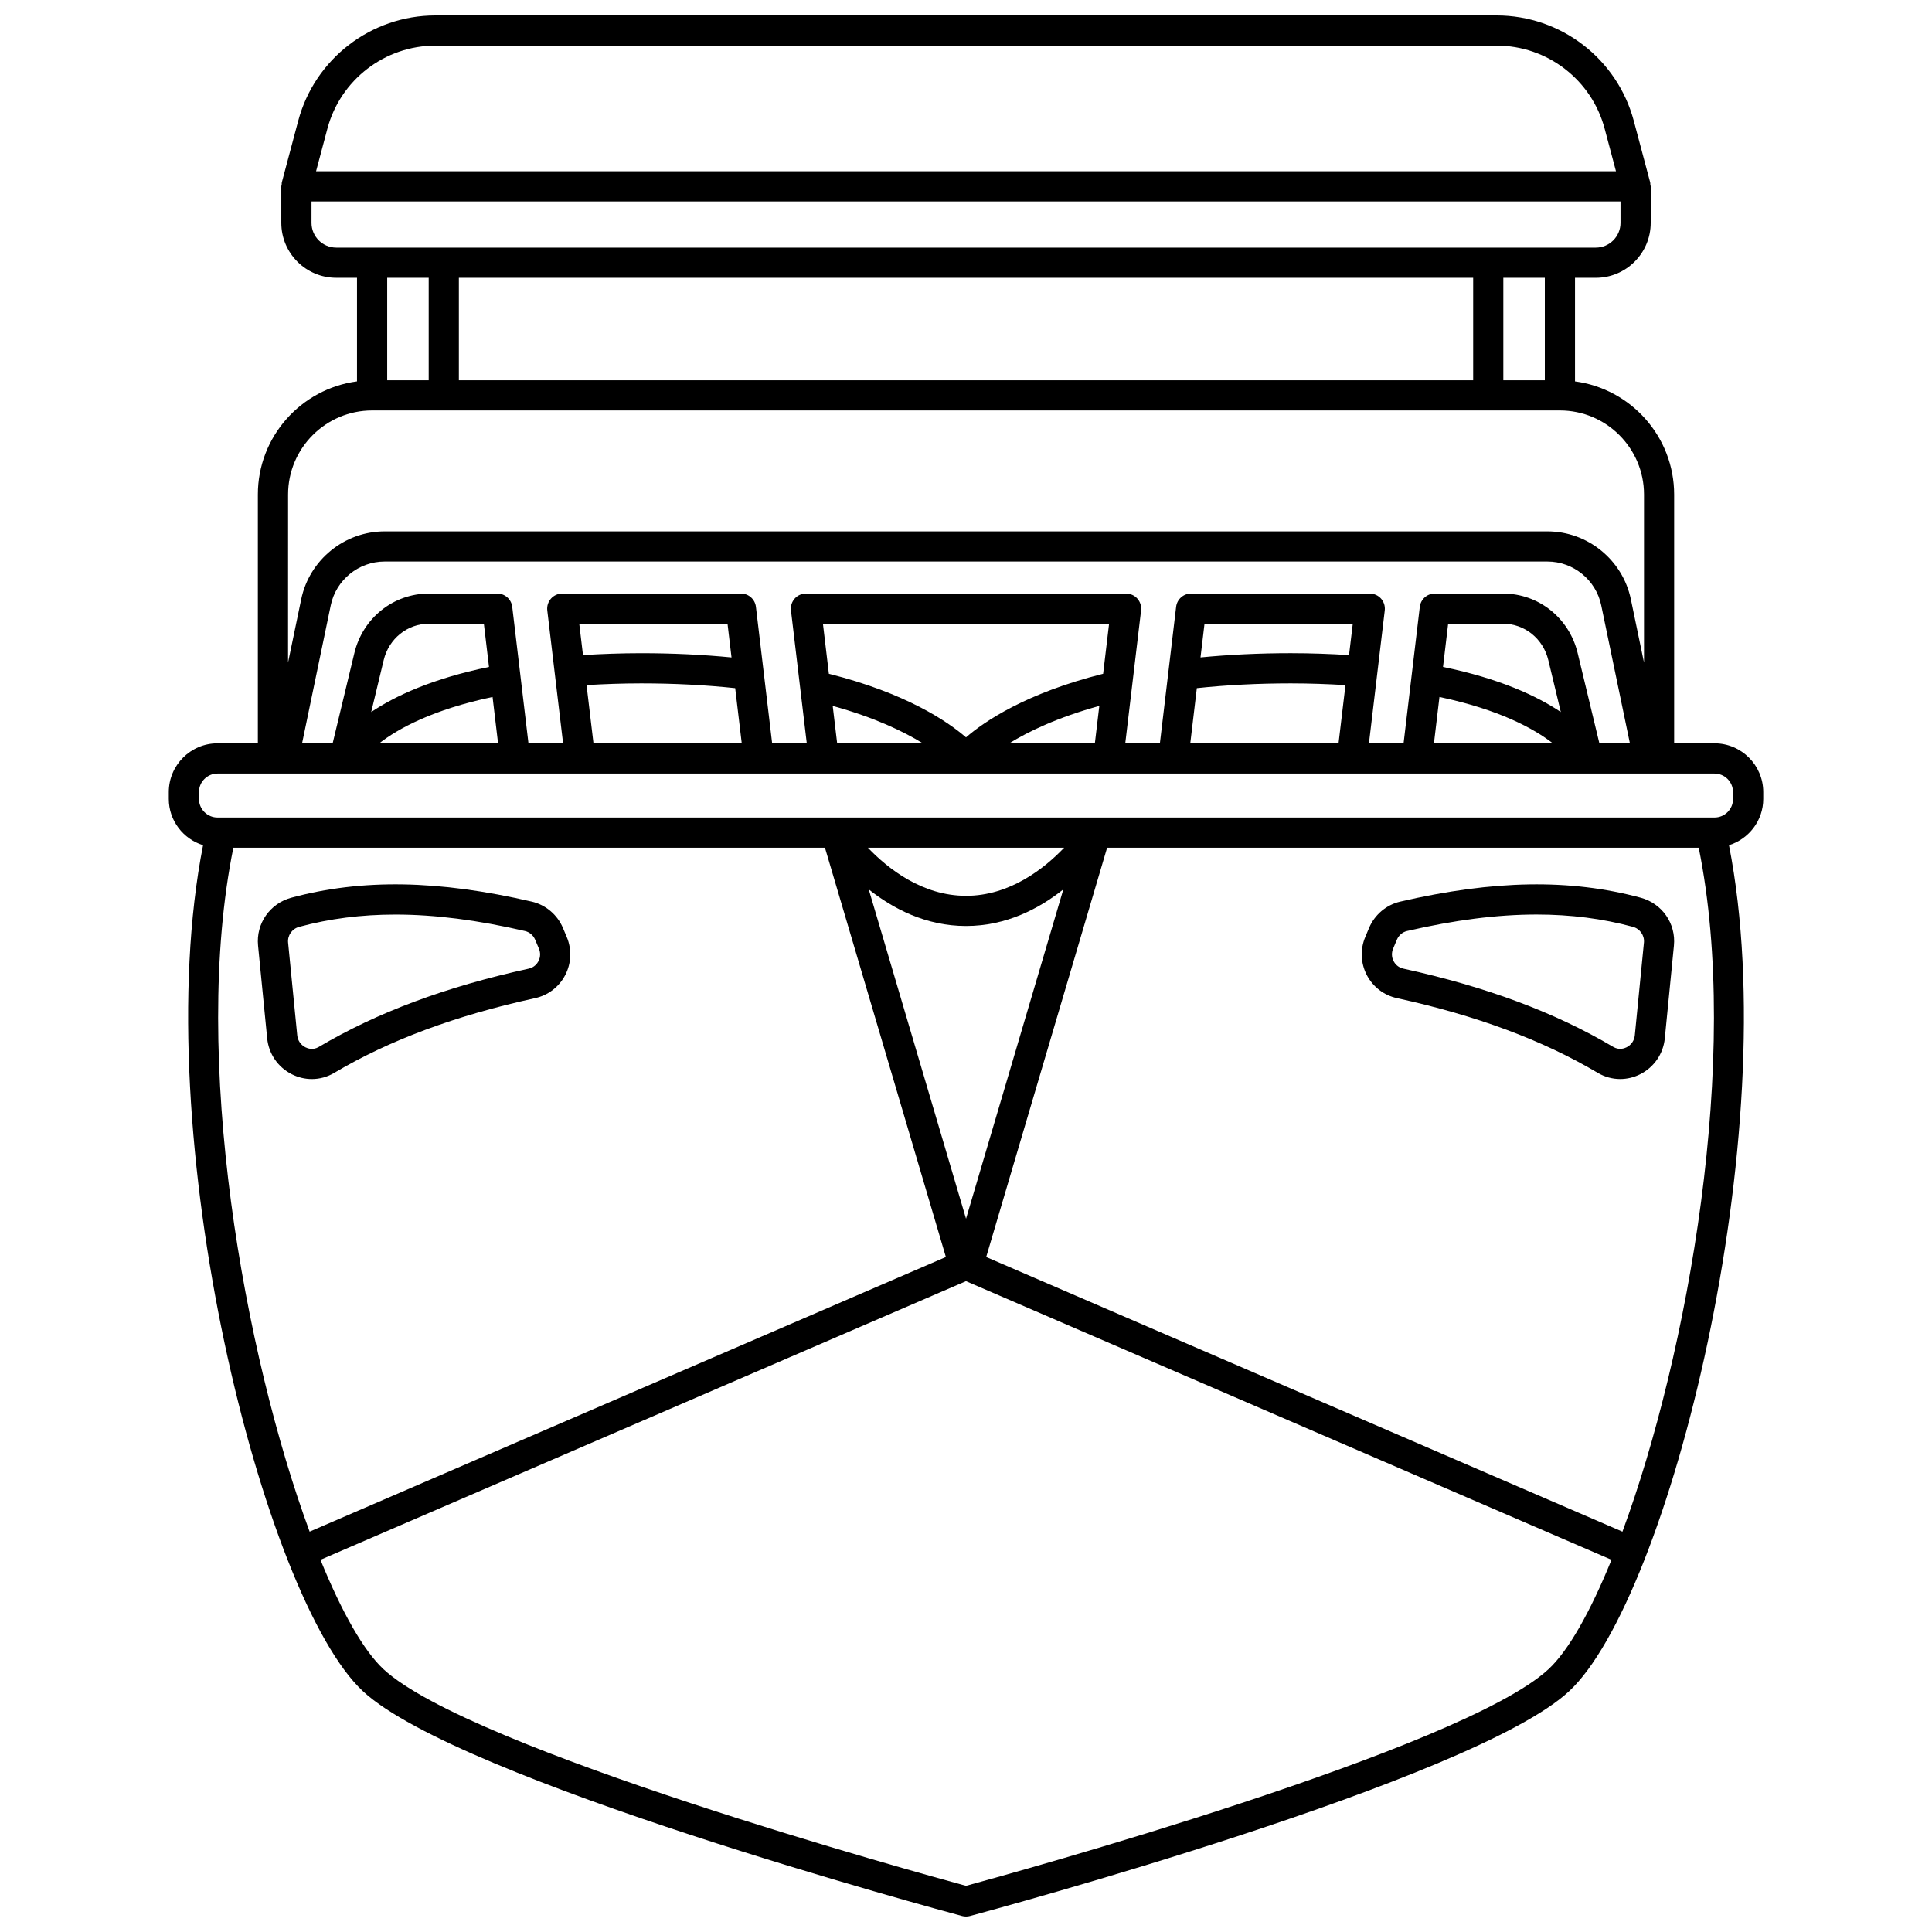 <?xml version="1.0" encoding="UTF-8"?>
<!-- Uploaded to: SVG Repo, www.svgrepo.com, Generator: SVG Repo Mixer Tools -->
<svg width="800px" height="800px" version="1.1" viewBox="144 144 512 512" xmlns="http://www.w3.org/2000/svg">
 <defs>
  <clipPath id="a">
   <path d="m188 148.09h424v503.81h-424z"/>
  </clipPath>
 </defs>
 <g clip-path="url(#a)">
  <path d="m598.35 340.99h-10.684v-65.934c0-15.34-11.473-28.012-26.273-29.98v-27.457h5.508c8.023 0 14.551-6.527 14.551-14.551v-9.688c0-0.176-0.078-0.328-0.102-0.5-0.02-0.176 0.016-0.348-0.031-0.527l-4.344-16.312c-4.379-16.453-19.324-27.945-36.352-27.945h-281.25c-17.023 0-31.973 11.492-36.348 27.941l-4.344 16.312c-0.047 0.176-0.008 0.348-0.031 0.527-0.023 0.172-0.102 0.324-0.102 0.5v9.688c0 8.023 6.527 14.551 14.551 14.551h5.508v27.457c-14.805 1.969-26.273 14.641-26.273 29.98v65.934l-10.691 0.004c-7.121 0-12.914 5.793-12.914 12.914v1.816c0 5.781 3.84 10.629 9.082 12.27-15.094 76.758 16.027 199.75 42.387 224.22 25.43 23.605 153.34 58.094 158.77 59.555 0.336 0.094 0.668 0.129 1 0.133 0.012 0 0.02 0.004 0.031 0.004h0.004 0.004c0.012 0 0.02-0.004 0.031-0.004 0.332-0.004 0.668-0.039 1-0.133 5.43-1.457 133.33-35.941 158.77-59.555 26.367-24.473 57.48-147.46 42.387-224.22 5.242-1.648 9.082-6.492 9.082-12.27v-1.816c-0.004-7.121-5.797-12.914-12.922-12.914zm-72.879-12.289c15.836 3.34 25.023 8.379 30.062 12.297h-31.523zm0.945-7.957 1.359-11.453h14.574c5.688 0 10.605 3.961 11.969 9.641l3.312 13.758c-6.348-4.262-16.219-8.863-31.215-11.945zm41.438 20.246-5.758-23.926c-2.234-9.285-10.352-15.766-19.746-15.766h-18.121c-2.027 0-3.734 1.516-3.969 3.527l-4.301 36.172h-9.176l4.191-35.227c0.133-1.137-0.223-2.269-0.98-3.125-0.758-0.855-1.848-1.344-2.992-1.344l-47.352-0.004c-2.027 0-3.734 1.516-3.969 3.527l-4.301 36.172h-9.176l4.191-35.227c0.133-1.137-0.223-2.269-0.98-3.125-0.758-0.855-1.848-1.344-2.992-1.344l-84.84-0.004c-1.145 0-2.231 0.488-2.992 1.344-0.754 0.855-1.113 1.992-0.98 3.125l4.191 35.227h-9.176l-4.301-36.172c-0.238-2.012-1.941-3.527-3.969-3.527l-47.352 0.004c-1.145 0-2.231 0.488-2.992 1.344-0.754 0.855-1.113 1.992-0.98 3.125l4.191 35.227h-9.176l-4.301-36.172c-0.238-2.012-1.941-3.527-3.969-3.527h-18.121c-9.395 0-17.512 6.481-19.746 15.762l-5.758 23.93-8.102 0.004 7.598-36.57c1.395-6.731 7.398-11.609 14.266-11.609h308.16c6.875 0 12.875 4.883 14.266 11.609l7.598 36.57zm-108.42 0 1.738-14.625c7.812-0.828 16.152-1.266 24.898-1.266 5.019 0 9.828 0.18 14.492 0.457l-1.836 15.434-39.293-0.004zm42.074-23.391c-4.961-0.305-10.094-0.5-15.434-0.5-8.355 0-16.367 0.391-23.93 1.125l1.062-8.938h39.293zm-90.062 23.391c5.094-3.141 12.824-6.871 23.883-9.918l-1.18 9.918zm-49.359-31.699h75.832l-1.578 13.266c-20.496 5.137-31.5 12.66-36.34 16.852-4.84-4.191-15.84-11.711-36.34-16.852zm3.769 31.699-1.18-9.918c11.07 3.051 18.793 6.777 23.887 9.918zm-68.348-31.699h39.293l1.062 8.938c-7.566-0.734-15.578-1.125-23.93-1.125-5.348 0-10.477 0.195-15.434 0.5zm3.773 31.699-1.836-15.434c4.664-0.277 9.473-0.457 14.492-0.457 8.75 0 17.086 0.441 24.898 1.266l1.738 14.625-39.293 0.004zm-26.746-12.289 1.461 12.297h-31.516c5.043-3.93 14.23-8.965 30.055-12.297zm-32.16 3.992 3.312-13.766c1.363-5.676 6.281-9.637 11.969-9.637h14.574l1.359 11.453c-14.996 3.082-24.871 7.684-31.215 11.949zm311.02-87.914h-10.996v-27.16h10.996zm-287.79 0v-27.16h268.8v27.16zm-6.223-88.688h281.25c13.406 0 25.176 9.047 28.617 22l3.004 11.289h-344.49l3.004-11.289c3.449-12.949 15.215-22 28.621-22zm-32.828 46.977v-5.691h346.9v5.691c0 3.609-2.938 6.555-6.555 6.555h-333.79c-3.613-0.004-6.555-2.945-6.555-6.555zm31.055 14.551v27.16h-10.996v-27.16zm-14.996 35.156h314.79c12.285 0 22.277 9.996 22.277 22.281v44.523l-3.488-16.781c-2.164-10.418-11.457-17.98-22.102-17.98h-308.16c-10.645 0-19.938 7.566-22.102 17.98l-3.488 16.781 0.008-44.523c-0.004-12.285 9.988-22.281 22.273-22.281zm-36.773 115.87h156.78l32.047 108.47-168.61 72.781c-17.332-46.969-31.488-125.76-20.211-181.25zm194.17 98.332-25.785-87.281c6.379 5.07 15.098 9.699 25.785 9.699s19.41-4.629 25.785-9.699zm0-85.578c-11.629 0-20.738-7.234-26.004-12.746l52.004-0.004c-5.262 5.516-14.375 12.75-26 12.75zm154.35 204.96c-22.898 21.258-142.43 54.16-154.36 57.406-11.93-3.246-131.45-36.145-154.36-57.406-5.281-4.906-11.094-15.199-16.711-29l171.07-73.84 171.07 73.84c-5.609 13.801-11.422 24.098-16.707 29zm19.602-36.461-168.61-72.781 32.047-108.47h156.78c11.277 55.496-2.879 134.29-20.211 181.25zm29.316-194.17c0 2.715-2.207 4.922-4.918 4.922h-396.71c-2.715 0-4.918-2.211-4.918-4.922v-1.816c0-2.715 2.207-4.918 4.918-4.918h396.7c2.715 0 4.918 2.207 4.918 4.918v1.816z"/>
 </g>
 <path d="m578.79 381.9c-18.672-5.031-38.922-4.699-63.727 1.043-3.68 0.852-6.758 3.457-8.25 6.973l-1 2.387c-1.379 3.258-1.234 6.934 0.395 10.082 1.629 3.141 4.539 5.375 7.988 6.125 21.152 4.633 38.574 11.117 53.258 19.82 1.824 1.082 3.863 1.625 5.914 1.625 1.809 0 3.621-0.426 5.309-1.277 3.676-1.863 6.109-5.414 6.512-9.5l2.418-24.578c0.582-5.832-3.125-11.172-8.816-12.699zm0.867 11.91-2.418 24.582c-0.133 1.352-0.945 2.527-2.168 3.144-0.547 0.281-1.992 0.82-3.531-0.09-15.43-9.145-33.629-15.934-55.629-20.75-1.539-0.336-2.289-1.395-2.598-1.996-0.531-1.027-0.578-2.227-0.125-3.293l1.004-2.387c0.492-1.16 1.496-2.019 2.688-2.293 12.582-2.914 23.887-4.367 34.34-4.367 9.043 0 17.449 1.082 25.504 3.254 1.883 0.512 3.121 2.277 2.934 4.195z"/>
 <path d="m226.64 429.96c2.047 0 4.082-0.543 5.906-1.625 14.688-8.703 32.109-15.188 53.262-19.82 3.449-0.75 6.363-2.988 7.988-6.125 1.629-3.144 1.77-6.816 0.398-10.078l-1.012-2.402c-1.484-3.508-4.566-6.113-8.25-6.969-24.801-5.746-45.051-6.074-63.723-1.039-5.691 1.531-9.402 6.875-8.82 12.699l2.418 24.578c0.402 4.086 2.84 7.637 6.512 9.5 1.691 0.855 3.508 1.281 5.32 1.281zm-6.289-36.148c-0.191-1.914 1.047-3.68 2.938-4.188 8.055-2.172 16.457-3.254 25.504-3.254 10.453 0 21.754 1.453 34.336 4.363 1.195 0.277 2.199 1.137 2.688 2.289l1.012 2.398c0.449 1.066 0.402 2.262-0.129 3.289-0.312 0.602-1.062 1.66-2.598 1.996-22 4.812-40.195 11.605-55.629 20.75-1.539 0.91-2.981 0.371-3.531 0.09-1.223-0.617-2.035-1.793-2.168-3.144z"/>
</svg>